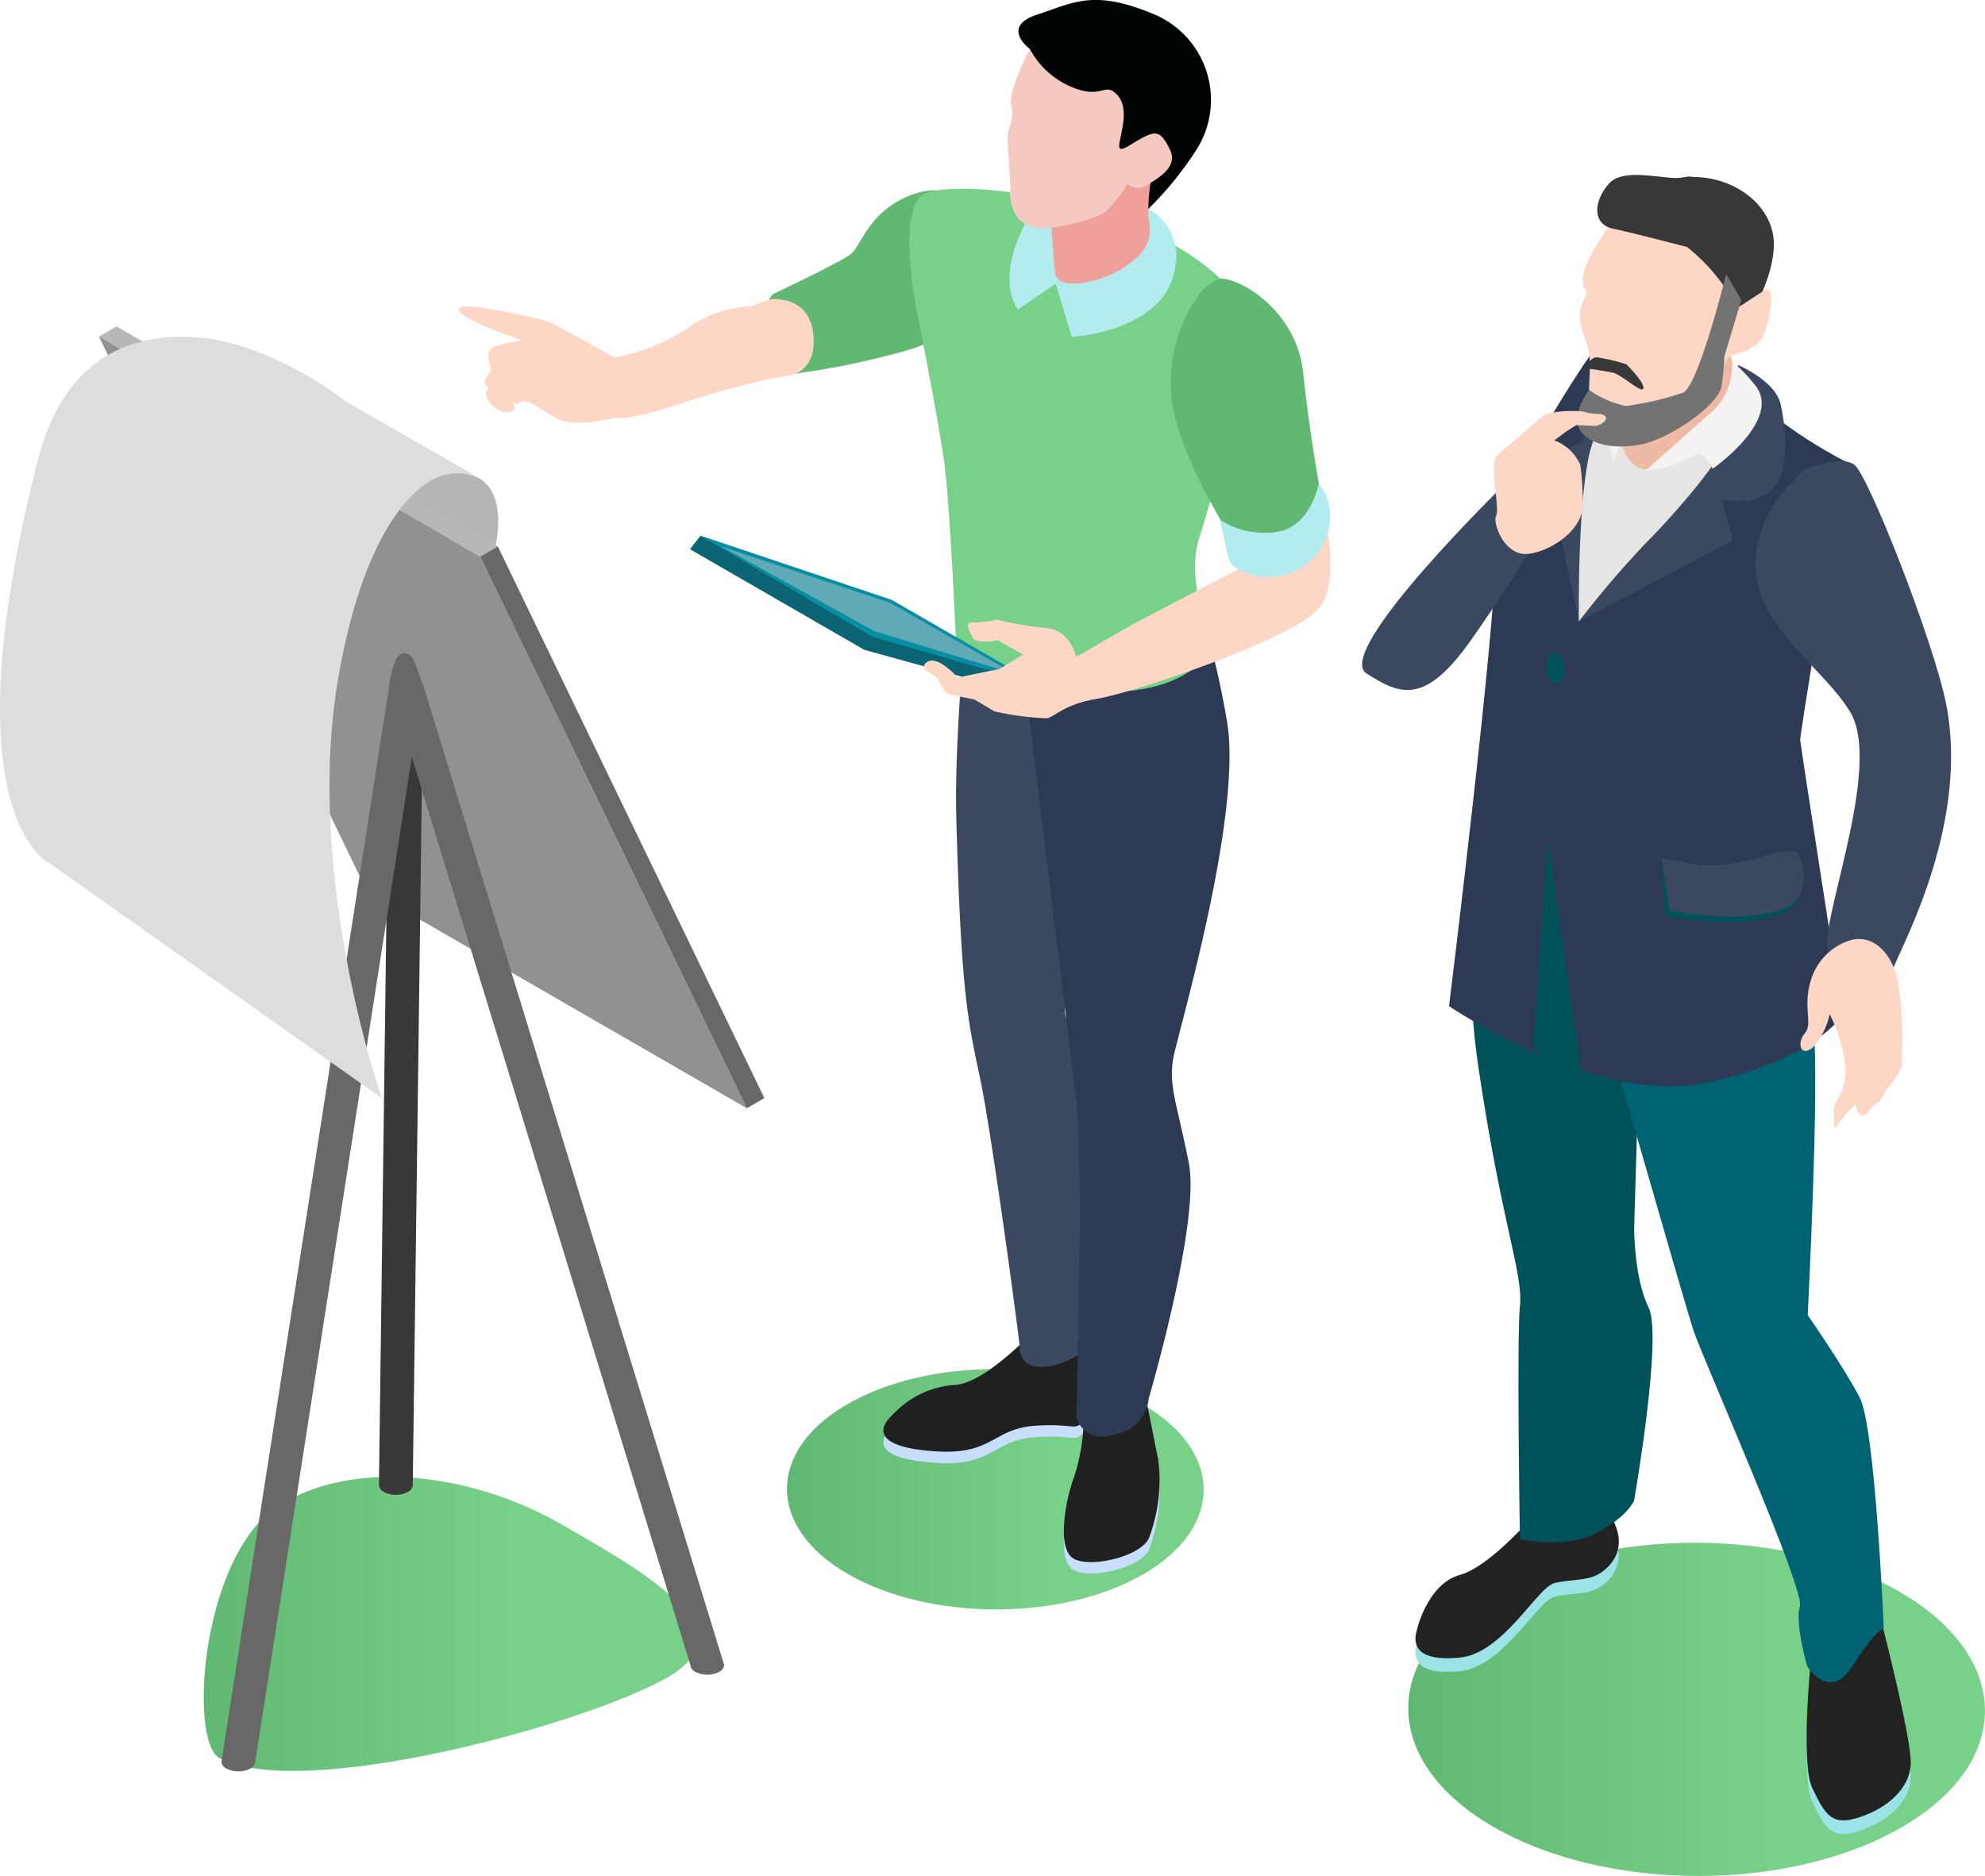 <?xml version="1.0" encoding="UTF-8"?> <svg xmlns="http://www.w3.org/2000/svg" xmlns:xlink="http://www.w3.org/1999/xlink" viewBox="0 0 165.48 156.41"> <defs> <style>.cls-1{isolation:isolate;}.cls-2,.cls-24,.cls-3{mix-blend-mode:multiply;}.cls-2{fill:url(#Безымянный_градиент_5);}.cls-3{fill:url(#Безымянный_градиент_5-2);}.cls-4{fill:#000405;}.cls-5{fill:#fdd6c5;}.cls-6{fill:#61b873;}.cls-7{fill:#c8deff;}.cls-8{fill:#202020;}.cls-9{fill:#3a4860;}.cls-10{fill:#2d3a54;}.cls-11{fill:#78d189;}.cls-12{fill:#b3ecef;}.cls-13{fill:#0b6473;}.cls-14{fill:#068ea3;}.cls-15{fill:#5faab6;}.cls-16{fill:#f0a09b;}.cls-17{fill:#f6c9c0;}.cls-18{fill:#b5b5b5;}.cls-19{fill:#b7b7b7;}.cls-20{fill:#919191;}.cls-21{fill:#686868;}.cls-22{fill:#383838;}.cls-23{fill:#ddd;}.cls-24{fill:url(#Безымянный_градиент_5-3);}.cls-25{fill:#9ce3e7;}.cls-26{fill:#222;}.cls-27{fill:#00525a;}.cls-28{fill:#006374;}.cls-29{fill:#f4f3f2;}.cls-30{fill:#e5e5e3;}.cls-31{fill:#eebaa6;}.cls-32{fill:#737373;}</style> <linearGradient id="Безымянный_градиент_5" x1="65.6" y1="124.14" x2="100.35" y2="124.14" gradientUnits="userSpaceOnUse"> <stop offset="0" stop-color="#61b873"></stop> <stop offset="0.63" stop-color="#78d189"></stop> </linearGradient> <linearGradient id="Безымянный_градиент_5-2" x1="16.99" y1="135.39" x2="58.12" y2="135.39" xlink:href="#Безымянный_градиент_5"></linearGradient> <linearGradient id="Безымянный_градиент_5-3" x1="117.37" y1="142.52" x2="165.48" y2="142.52" xlink:href="#Безымянный_градиент_5"></linearGradient> </defs> <title>12Ресурс 5</title> <g class="cls-1"> <g id="Слой_2" data-name="Слой 2"> <g id="Layer_1" data-name="Layer 1"> <path class="cls-2" d="M95.3,131.26c-6.76,3.91-17.77,3.89-24.57,0s-6.84-10.29-.08-14.19,17.77-3.89,24.57,0S102.06,127.36,95.3,131.26Z"></path> <path class="cls-3" d="M55.69,139.83c-6.76,3.9-30.41,10.38-37.39,6.75-2.63-1.38-1.53-17.34,5.24-21.25s16.5-2.15,23.3,1.78S62.46,135.92,55.69,139.83Z"></path> <path class="cls-4" d="M85.5,8.38l.36-4.29s-2.51-1.85.6-2.87,4.71-2.15,9.82,0a7.74,7.74,0,0,1,3.49,11.22,28.32,28.32,0,0,1-4.06,5s0-2.57-1.49-2.75-.12,2.27-3-1.25A22,22,0,0,0,85.5,8.38Z"></path> <path class="cls-5" d="M80.33,25.51A37.31,37.31,0,0,0,72.21,29a25.1,25.1,0,0,1-8.11,2.6s-3.39.73-7.67,2.14c-4.5,1.49-5.07,1.05-5.07,1.05s-3.52,1-5.13,0-2.33-1.59-2.87-1.23a.49.49,0,0,1-.77-.24s.64.93,0,1a1.76,1.76,0,0,1-1.05-.14s-1-.61-1-1.2.26-.75.26-.75-.68,0-.26-.75l.42-.71s-.45-1.08-.12-1.58,2.74-.81,2.74-.81-5.19-1.67-5.34-2.57,7.1.87,7.49,1,5.49,3,5.49,3a16.48,16.48,0,0,0,6.09-2.44,9.65,9.65,0,0,1,5.28-1.83s8.06-2.92,9.08-4.59,3.19-4.58,5.7-4.88S80.33,25.51,80.33,25.51Z"></path> <path class="cls-6" d="M80,16.56c-.36-.24-1.79-1.43-4.73,0s-3.5,3.94-4.34,4.62-6.49,3.34-6.49,3.34l-.36.45s3.16-.49,3.67,2.57-1.46,3.61-1.46,3.61a66,66,0,0,0,9.54-2c3.93-1.28,4.65-2.75,5.29-5.22S80,16.56,80,16.56Z"></path> <path class="cls-7" d="M85.86,112.24s-3.7,3.94-6.15,4.18a7.69,7.69,0,0,0-5.19,2.39c-1.67,1.49-1.2,2.86,3.55,3.16s4.69-1.91,8.27-2.15,3.08.62,4.29-.65a2.16,2.16,0,0,0,.44-1.13,24.71,24.71,0,0,0-.44-6.34Z"></path> <path class="cls-8" d="M85.86,111.29s-3.7,3.93-6.15,4.17a7.74,7.74,0,0,0-5.19,2.39c-1.67,1.49-1.2,2.87,3.55,3.16s4.69-1.91,8.27-2.14,3.08.61,4.29-.65a2.16,2.16,0,0,0,.44-1.13,24.66,24.66,0,0,0-.44-6.34Z"></path> <path class="cls-7" d="M91.59,115.4s-2,.29-1.49,2,.12,4.78-.6,6.81-1.31,5.55-.18,6.56,5.67.06,6.45-1.55a13.56,13.56,0,0,0,.78-6.62c-.36-1.5-1.14-6.39-1.62-6.75S91.59,115.4,91.59,115.4Z"></path> <path class="cls-8" d="M91.59,114.45s-2,.29-1.49,2,.12,4.77-.6,6.8-1.31,5.55-.18,6.57,5.67.06,6.45-1.55a13.61,13.61,0,0,0,.78-6.63c-.36-1.49-1.14-6.39-1.62-6.74S91.59,114.45,91.59,114.45Z"></path> <path class="cls-9" d="M81,46.72s-1.48,13.71-1.28,21.35c.4,15,1,17.13,2,21.91S85,111.78,85,112.26s.16,2.31,3.1,1.51a8.43,8.43,0,0,0,4.54-3.42s1.51-15.76-1.2-20.45-2.78-5.41-2.62-6.05,3.42-16.63,2.7-26.18S81,46.72,81,46.72Z"></path> <path class="cls-10" d="M85.54,57.67s3.54,28.81,4.18,34.06,0,26.42,0,26.42.53,2.23,3.29,1.43a3.37,3.37,0,0,0,2.76-3s4.3-14.65,3.34-19.58-1.75-6.53-1.27-8.91S103.57,68,102.3,60.21a75.73,75.73,0,0,0-3.82-14.16H86.54S84.61,50.12,85.54,57.67Z"></path> <path class="cls-11" d="M76.35,25.51s1.91,9.55,2.39,13.21,1,15.63,1,15.63,3.73,3,11.69,3.32S101,54,101,54s-2.14-5.64-1.07-9,2.39-8.4,3.66-11.38,2.86-7.85-4.94-12.74S79.22,15,77,16.2,76.35,25.51,76.35,25.51Z"></path> <path class="cls-12" d="M95.71,17.4s-7.6-3.38-9.84.5c-3.14,5.45-1,7.9-1,7.9l3.14-2.15,1.33,4.43s8.13-.37,8.68-6.15A4.46,4.46,0,0,0,95.71,17.4Z"></path> <polygon class="cls-13" points="57.52 45.79 72.05 54.18 83.94 57.46 85.02 56.09 73.5 52.56 58.4 44.66 57.52 45.79"></polygon> <polygon class="cls-14" points="61.88 46.72 58.4 44.66 74.33 50.01 86.58 57.08 72.76 53.1 61.88 46.72"></polygon> <polygon class="cls-15" points="72.86 52.61 60.12 45.56 74.19 50.25 84.58 56.19 72.86 52.61"></polygon> <path class="cls-5" d="M99.91,29.65s-2.55,3,.79,7.8a23,23,0,0,1,3.93,9.27l-10,5.22-4.91,2.83s-.49-2.23-2.46-2.4a30.33,30.33,0,0,1-4.17-.71,7.78,7.78,0,0,1-2,.24c-.69-.09-.3.74,0,1.28s2,.21,2.06.21,2.15,1.19,2.15,1.19l-2,1.2-3.46.71s-1.64-1.88-2.53-1.31.53,1,.77,1.31.64,1.23.93,1.35,2.21.47,2.21.47l1.68,1a24,24,0,0,0,4.37.58c.66-.11,1.39-1.17,4.25-1.64s16.47-5,18.49-7.61.09-9.1-.38-11.49-1-9.23-2.79-11.46S100.72,27.75,99.91,29.65Z"></path> <path class="cls-16" d="M87.59,17.76s.18,3.22.36,4.95,4.12.78,5.94-.54a8.63,8.63,0,0,0,1-.81,3.08,3.08,0,0,0,.92-2.8,7.07,7.07,0,0,1-.08-1.16,16.43,16.43,0,0,1,.57-4Z"></path> <path class="cls-17" d="M85.86,4.09S84,7.55,84.31,8.8,84,10.59,84,11.43s.24,3.59.24,4.3a3.44,3.44,0,0,0,.71,2.56,2.9,2.9,0,0,0,2.33.72,13.92,13.92,0,0,0,4.7-1.23,8.64,8.64,0,0,0,2-2.47,1.32,1.32,0,0,0,1.56.18c.8-.54,2.73-1.47,2-3s-1.15-1.57-2.17-1.07-2.11,1.48-2.07.7.92-3-.14-4.18-1.27.38-3.76-.66A7,7,0,0,1,85.86,4.09Z"></path> <path class="cls-6" d="M99.75,24.88a3.62,3.62,0,0,1,2-1.63c1.16-.2,6.31,2.29,6.9,7.9S110.25,42,110.25,42s.28,2.15-3.1,3.67-3.74.4-3.74.4-.62-.93-1.45-2.36c-1.71-2.93-4.31-7.93-4.33-11.25A12.36,12.36,0,0,1,99.75,24.88Z"></path> <path class="cls-12" d="M102.49,46.72c.3.94,3.63,2.35,6.25.44a5,5,0,0,0,2-5.28,3.53,3.53,0,0,0-.81-1.54s-.64,3.54-3.44,4a6.84,6.84,0,0,1-4.78-1S102.2,45.76,102.49,46.72Z"></path> <path class="cls-18" d="M41.29,45.58S36.11,45.5,33,42.4l-1.44-2.26c.8-.43,5.82-.66,5.82-.66a4,4,0,0,1,2.63.44C42.36,41.35,41.29,45.58,41.29,45.58Z"></path> <g id="Axo_Extrusion" data-name="Axo Extrusion"> <g id="Axo_Surface_" data-name="Axo Surface*"> <polygon id="Axo_panel" data-name="Axo panel" class="cls-19" points="41.5 45.56 40.03 46.41 8.25 28.06 9.71 27.21 41.5 45.56"></polygon> <polygon id="Axo_panel-2" data-name="Axo panel" class="cls-20" points="40.03 46.41 62.26 92.4 30.47 74.05 8.25 28.06 40.03 46.41"></polygon> </g> <polygon id="Axo_base" data-name="Axo base" class="cls-21" points="41.5 45.56 63.72 91.55 62.26 92.4 40.03 46.41 41.5 45.56"></polygon> </g> <g id="Axo_Projection" data-name="Axo Projection"> <path id="Axo_panel-3" data-name="Axo panel" class="cls-22" d="M32.47,57.05a.68.68,0,0,0,.41.57,2.16,2.16,0,0,0,2,0,.67.67,0,0,0,.4-.56l-.87,66.76a.7.7,0,0,1-.41.57,2.16,2.16,0,0,1-2,0,.71.71,0,0,1-.41-.58Z"></path> <path id="Axo_panel-4" data-name="Axo panel" class="cls-21" d="M32.47,57.05a.68.68,0,0,0,.41.57,2.16,2.16,0,0,0,2,0,.67.67,0,0,0,.4-.56l-14,89.82a.7.7,0,0,1-.41.57,2.2,2.2,0,0,1-2,0,.69.69,0,0,1-.41-.58Z"></path> <path id="Axo_panel-5" data-name="Axo panel" class="cls-21" d="M32.47,57.05a7.45,7.45,0,0,1,.51-2c.24-.59,1.05-1,1.59.16.14.29.69,2,.69,1.85l25.11,81.76a.7.7,0,0,1-.41.57,2.22,2.22,0,0,1-2,0,.71.71,0,0,1-.41-.58Z"></path> </g> <path class="cls-23" d="M28.85,33.49c-3.36-2.62-8.17-4.93-11.88-5.31-4.63-.47-11.33.47-13.82,10.2C-4.49,68.21,4.17,72,4.17,72L31.83,91.56S25.32,73,28.21,56.48C30.23,44.87,34,41.18,36,40L36.1,40a3.64,3.64,0,0,1,1.31-.48,4,4,0,0,1,2.63.44v-.06Z"></path> <path class="cls-15" d="M36.21,40.07,36,40,36.1,40Z"></path> <path class="cls-24" d="M158.49,152.37c-9.36,5.41-24.6,5.38-34-.06s-9.47-14.24-.11-19.65,24.6-5.37,34,.07S167.86,147,158.49,152.37Z"></path> <path class="cls-25" d="M128.37,126.89s-3.94,4.8-6.67,5.57-3.71,4.7-3.71,5.24.1,2,3.71,1.64,6.45-5.85,7.87-6.2,2.84-.14,3.93-.9,2.19-2.3.77-4.7S128.37,126.89,128.37,126.89Z"></path> <path class="cls-26" d="M128.37,125.74s-3.94,4.81-6.67,5.57S118,136,118,136.56s.1,2,3.71,1.64,6.45-5.86,7.87-6.21,2.84-.13,3.93-.9,2.19-2.29.77-4.7S128.37,125.74,128.37,125.74Z"></path> <path class="cls-25" d="M151.09,138.25s-1.09,9.72,0,12,1.64,3.17,3.94,2.4,4.26-2.4,4.26-4.59-2.3-11.14-2.3-11.14Z"></path> <path class="cls-26" d="M151.09,137.1s-1.09,9.73,0,12,1.64,3.17,3.94,2.41,4.26-2.41,4.26-4.59-2.3-11.15-2.3-11.15Z"></path> <path class="cls-27" d="M125,71s-3.71,4.8-1.75,18,3.74,17.15,3.46,19.88,0,19.45,0,19.45,3.84.88,6.46-.55,3.06-2.69,3.06-2.69,2.4-13.7,1.2-16.1-1.2-6.55-1.2-6.55.54-18,.54-19.45S127.91,57.45,125,71Z"></path> <path class="cls-28" d="M136.67,74l-7.43,2.62L133,82.69s7.43,26,8.2,28.3,9.29,21.52,8.85,22.94.61,5,.61,5,1.86,3,3.76,0,2.62-3.17,2.62-3.17-.7-16.72-2-19.23-4.34-6.88-4.34-6.88,1-19.45.48-23.93-3-16.28-3-16.28Z"></path> <path class="cls-10" d="M152.3,47.5s-2.23,13.82-2.23,14.15,3.54,23,3.54,23-2.46,3.82-11.54,5.66-21.27-6.42-21.27-6.42,4.07-33,3.85-37.83c-.17-3.8,5.13-12.26,7.35-15.62L133,29l9.62-3.92s-.55,2,1.2,5.24,7.11,6.7,10.38,8.34S152.3,47.5,152.3,47.5Z"></path> <path class="cls-29" d="M134.78,35.48l.51,1.85L135,42.21s-1.18-4.26-1-6-.34-1-.34-1Z"></path> <path class="cls-9" d="M128.64,38l3,13.84,1.51-13.43a2.18,2.18,0,0,0,.51-2.16,2.87,2.87,0,0,0-.45-1c-1.05,0-.23.07-.33-.83l-1.05,2.54Z"></path> <path class="cls-30" d="M131.62,51.82S141.87,42,143.29,40.56s-.29-3.3-.29-3.3l-7.9-.36-.64,1.74s-.51-5.36-1.75-1.56S131.62,51.82,131.62,51.82Z"></path> <path class="cls-27" d="M148.19,72.09s-4.41,1.45-6.59,1.11a4.76,4.76,0,0,1-3.09-1.64l.32,4.79s5,1.06,8.89.09,1.88-4.35,1.88-4.35Z"></path> <path class="cls-9" d="M138.51,71.56l.68,4.36S144.08,77,148,76,149.8,71,149.8,71h-1.41s-4.41,1.45-6.59,1.11Z"></path> <path class="cls-9" d="M125.74,40.07s-14.67,14.25-11.82,16.08,4.89,2.65,8.76-2.85,6.93-10.79,6.93-10.79Z"></path> <path class="cls-5" d="M131.74,38.74a3.92,3.92,0,0,0-1.93-1.93c-1.32-.51-4.89.3-5.19,1.52s.4,4.08.1,4.69.71,3.36,2.65,3.16,4.58-2,4.58-4.08A23.79,23.79,0,0,0,131.74,38.74Z"></path> <path class="cls-22" d="M140.71,19l-5.39-1.24-.87.07s.54-2,5-2.91,8.51,2,8.43,5.54-3,7.58-3.24,7.65S140.71,19,140.71,19Z"></path> <path class="cls-31" d="M142.89,36.22c-1.81,1-3.2,2.87-5.64,2.9s-2.71-5.42-2.71-5.42l-.43-.25c.59-.89,1-1.43,1-1.43l9.61-3.92s-1.34.45.41,3.72C145.09,31.82,144.7,35.18,142.89,36.22Z"></path> <path class="cls-5" d="M134.52,18.32c-.16.12-2.62,3.6-2.57,5s.66.44.06,1.75-.28,2,.32,3.72-.38,5,.6,5.62.55,1.26,2.74.93,6.77-2,7.45-3.37.74-2,1.12-2.26,2.3-.43,2.84-1.91,1-4.26-.05-3.55l-2.19,1.42S141.68,12.63,134.52,18.32Z"></path> <path class="cls-22" d="M140.64,20.59s-4.45-1.16-6.19-1.53-1.61-2.33-.29-3.78,5.17-.1,6.41-.52,3.55,2.67,4.27,5.38a12.36,12.36,0,0,1,0,5.55A16,16,0,0,0,140.64,20.59Z"></path> <path class="cls-22" d="M132.12,30.79c.07-.22.47-1,1-1a15.86,15.86,0,0,1,2.46.58s1.51,1.48,1.42,2-1.81-1.16-2.58-1.31C132.87,30.77,131.63,30.62,132.12,30.79Z"></path> <path class="cls-32" d="M143.9,22.85s-2.35,9.54-3.64,9.91a25.78,25.78,0,0,1-4.72,1.09,8.17,8.17,0,0,1-3.06-1.34s-1.58,2.07-.79,3.31,2.76,1.67,5.09,1.24,6.51-3.26,6.74-4.89a19.53,19.53,0,0,0,.23-2.44L145.17,25Z"></path> <path class="cls-9" d="M131.62,51.82a81.58,81.58,0,0,1,5.49-6.44c2.53-2.54,6.43-7.08,6.43-8.12s1.36-6.82,1.36-6.82,3,1.25,3.52,3.17c.29,1.2,1,5.47-.61,7.11s-4.27.91-4.27.91l.91,3.43Z"></path> <path class="cls-29" d="M142.39,34.61a5.17,5.17,0,0,0,2-4.31s.25-.23,1.91,1.79c2.37,2.9-3.53,7-3.53,7s-.6-1.78-1.8-1a7.94,7.94,0,0,1-3.75,1.11Z"></path> <path class="cls-9" d="M150.58,39.05s2.85-1.12,4-.31,6.58,14.65,7.64,19.86c2,9.75-3.5,19.92-4.26,21.83-.94,2.37-4.36.63-5.5-1s4.55-15.27,1.82-20c-2.06-3.56-7.84-7.17-7.94-12.16S150.58,39.05,150.58,39.05Z"></path> <path class="cls-5" d="M154.29,78.38a5,5,0,0,0-3.24,3.08c-.86,2.47.13,3.8-.58,4.67s-.36,2,.63,1.23a5.94,5.94,0,0,0,1.43-2.8,12.15,12.15,0,0,1,1.34,4.71c-.06,2-1.11,2.69-1,3.48s-.19,1.79.43.89a9.82,9.82,0,0,1,1.39-1.55s.26,1.51,1,.65,1-.89,1-.89.35-.58.54-.92a9.6,9.6,0,0,0,1.27-1.87,33.79,33.79,0,0,0-.27-7.22C157.79,79.71,156.36,77.87,154.29,78.38Z"></path> <path class="cls-5" d="M125.06,37.73l3.75-3.19a9,9,0,0,1,3.2-.22,4.23,4.23,0,0,0,1.41.19c.91.19.33.85-.39,1l-1.61-.07-.81.5-1.94,1.47Z"></path> <polygon class="cls-27" points="127.82 87.35 129.04 70.12 132.09 91.21 127.82 87.35"></polygon> <path id="Axo_base-2" data-name="Axo base" class="cls-27" d="M129.5,54.4c.41,0,.82.49.9,1.21s-.18,1.33-.6,1.38-.81-.49-.89-1.21S129.09,54.45,129.5,54.4Z"></path> </g> </g> </g> </svg> 
